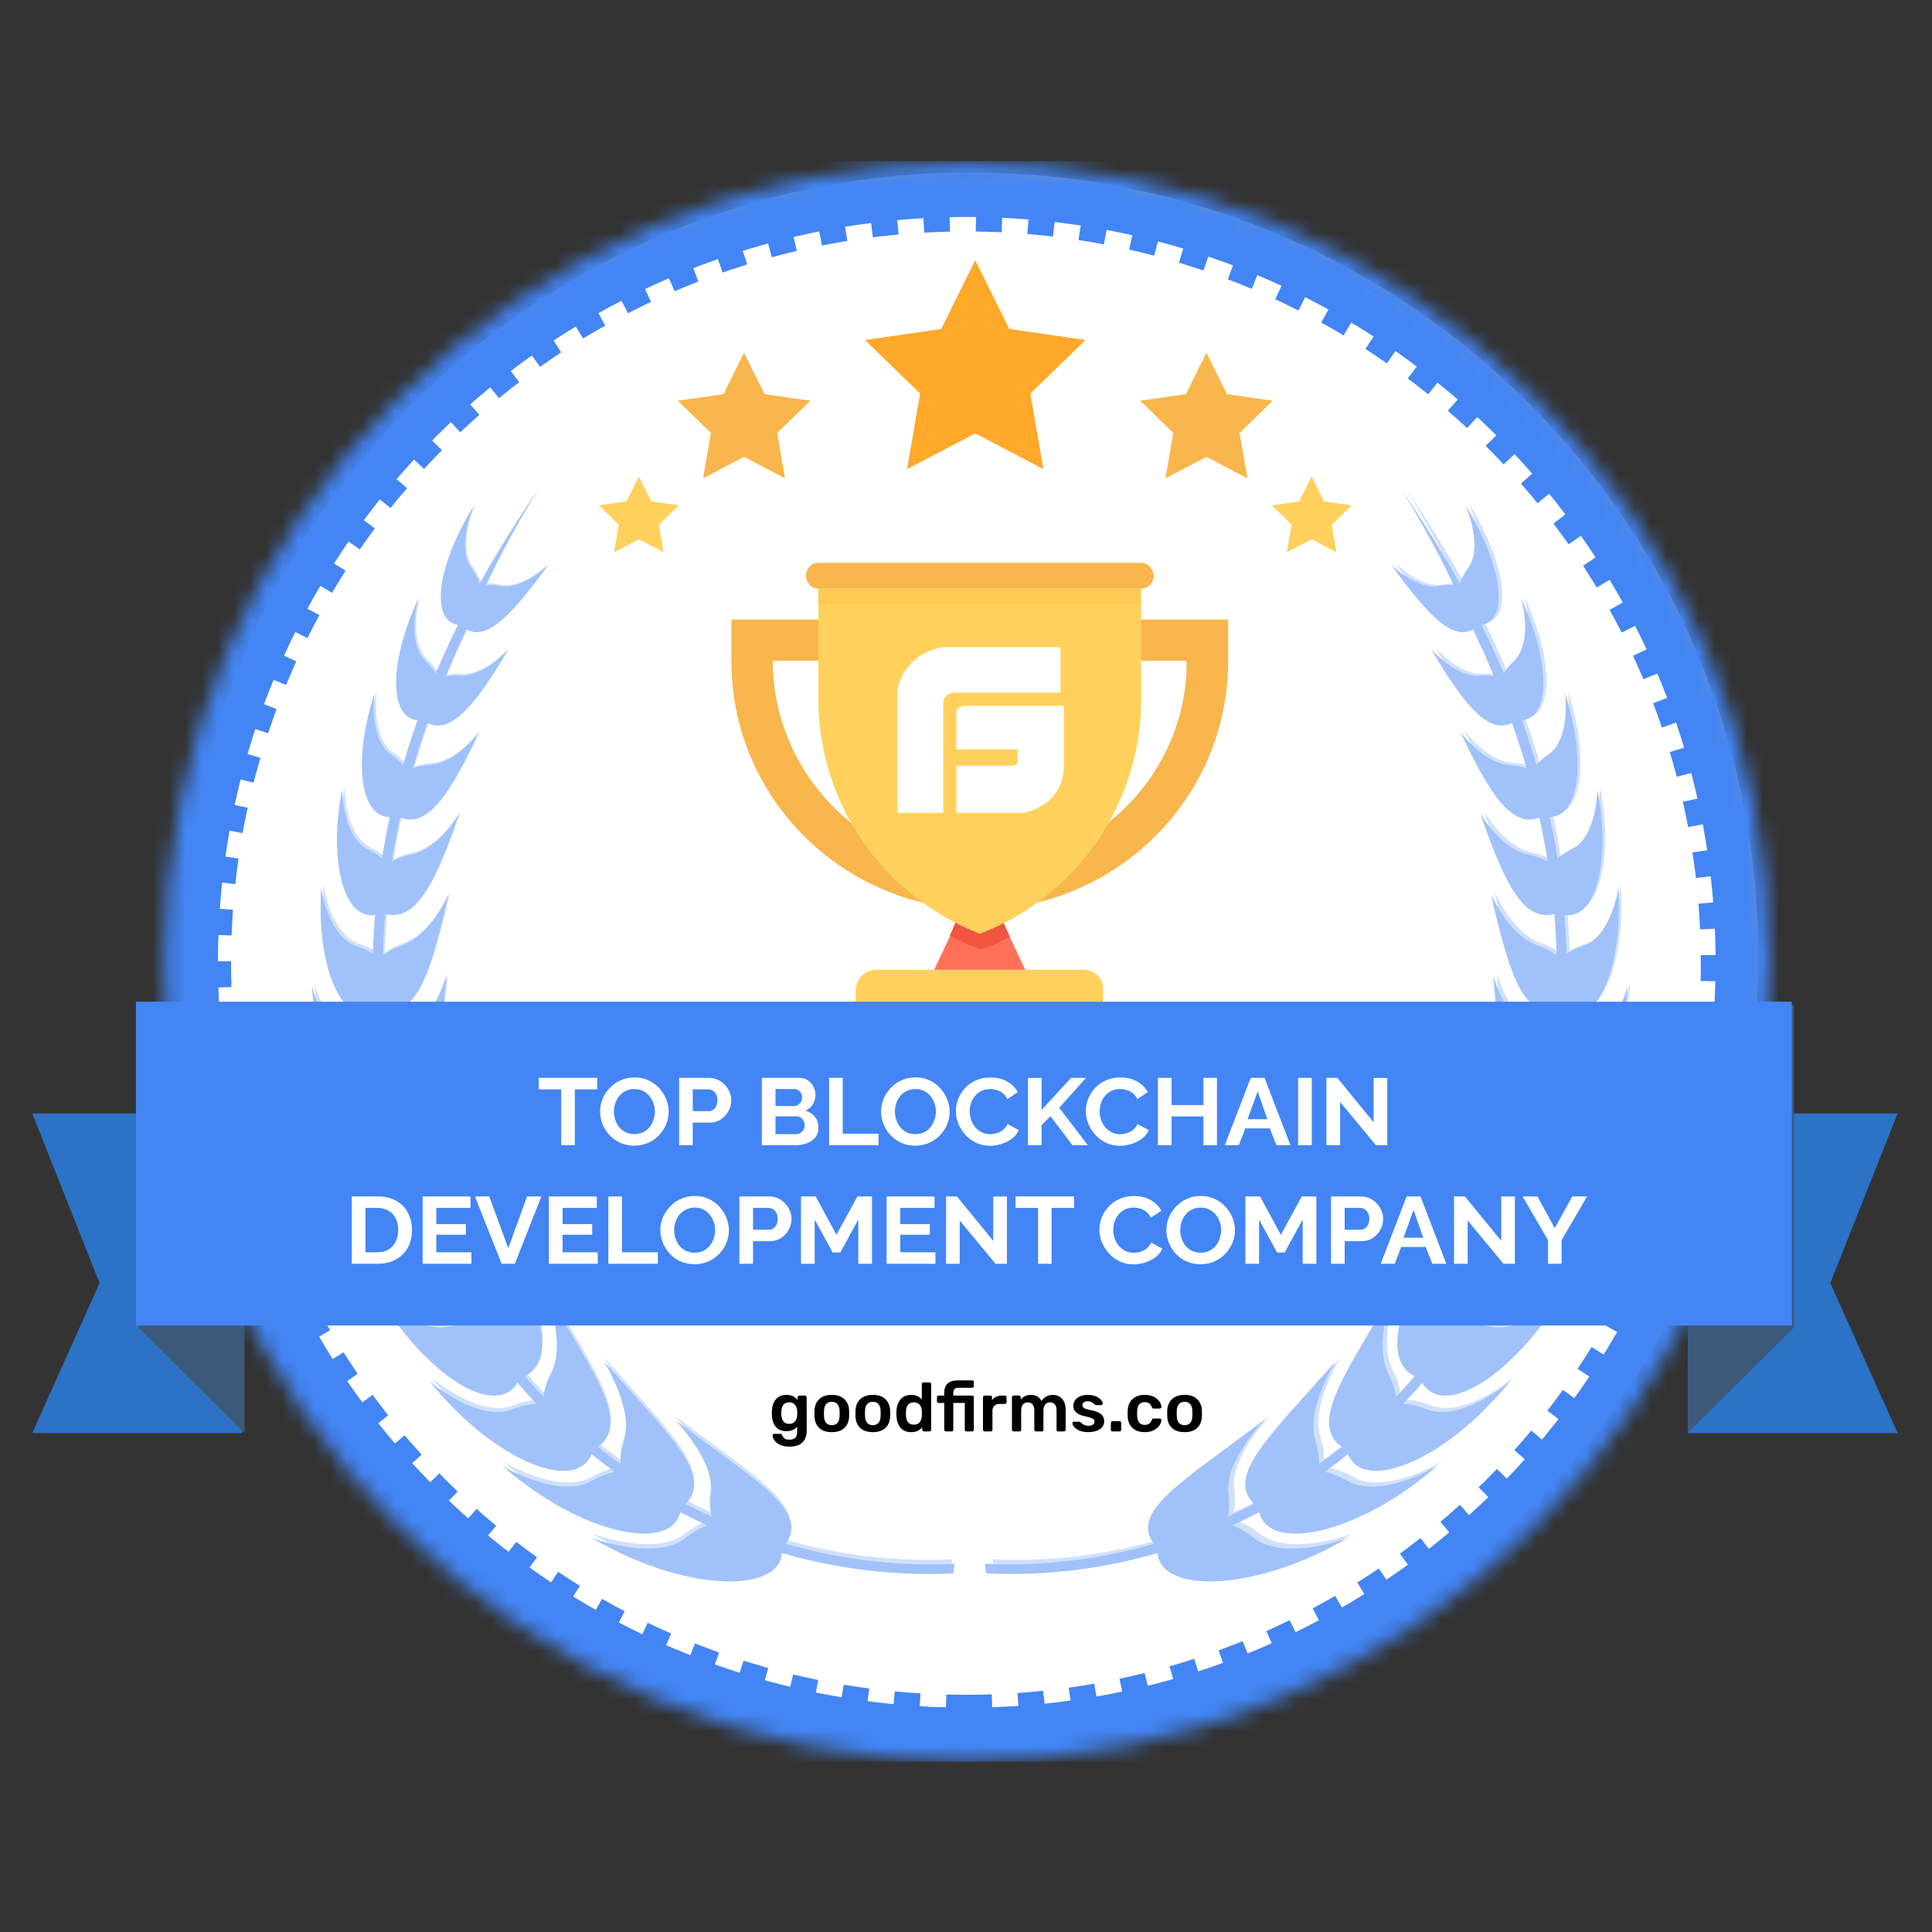 <?xml version="1.0" encoding="UTF-8"?> <svg xmlns="http://www.w3.org/2000/svg" width="120" height="120" viewBox="0 0 120 120" fill="none"><rect x="0" y="0" width="120" height="120" fill="#333333" stroke="none"/><g clip-path="url(#clip0_3018_13673)"><path fill-rule="evenodd" clip-rule="evenodd" d="M60.302 107.833C87.163 107.833 108.939 86.152 108.939 59.407C108.939 32.662 87.163 10.981 60.302 10.981C33.44 10.981 11.664 32.662 11.664 59.407C11.664 86.152 33.44 107.833 60.302 107.833Z" fill="white" stroke="#979797" stroke-width="0.54"></path><path fill-rule="evenodd" clip-rule="evenodd" d="M59.998 105.807C85.505 105.807 106.183 85.218 106.183 59.822C106.183 34.425 85.505 13.837 59.998 13.837C34.49 13.837 13.812 34.425 13.812 59.822C13.812 85.218 34.49 105.807 59.998 105.807Z" stroke="#4385F4" stroke-width="1.081" stroke-dasharray="1.62 1.62"></path><mask id="mask0_3018_13673" style="mask-type:alpha" maskUnits="userSpaceOnUse" x="10" y="10" width="100" height="100"><path d="M10.188 59.771C10.188 87.189 32.511 109.415 60.048 109.415C87.585 109.415 109.909 87.189 109.909 59.771C109.909 32.352 87.585 10.126 60.048 10.126C32.511 10.126 10.188 32.352 10.188 59.771Z" fill="white"></path></mask><g mask="url(#mask0_3018_13673)"><path fill-rule="evenodd" clip-rule="evenodd" d="M60.049 109.415C87.587 109.415 109.909 87.189 109.909 59.771C109.909 32.352 87.587 10.126 60.049 10.126C32.511 10.126 10.188 32.352 10.188 59.771C10.188 87.189 32.511 109.415 60.049 109.415Z" stroke="#4385F4" stroke-width="6.7"></path></g><path fill-rule="evenodd" clip-rule="evenodd" d="M63.679 60.237H58.023L58.988 58.189L59.823 56.27H61.88L62.715 58.189L63.679 60.237Z" fill="#FF7058"></path><path fill-rule="evenodd" clip-rule="evenodd" d="M67.288 60.237H54.434C53.727 60.237 53.148 60.813 53.148 61.517V65.676H68.51V61.517C68.574 60.813 67.996 60.237 67.288 60.237Z" fill="#FFD15C"></path><path fill-rule="evenodd" clip-rule="evenodd" d="M62.72 58.189C62.206 58.445 61.692 58.701 61.177 58.893L60.856 58.957L60.535 58.829C60.02 58.637 59.506 58.381 58.992 58.125L59.828 56.206H61.82L62.72 58.189Z" fill="#F1543F"></path><path fill-rule="evenodd" clip-rule="evenodd" d="M73.709 41.104C73.709 44.175 72.617 46.991 70.753 49.231C68.375 52.046 64.84 53.902 60.855 53.902C56.87 53.902 53.335 52.111 50.957 49.231C49.158 47.055 48 44.175 48 41.104V41.04H73.645V41.104H73.709ZM45.43 38.48V41.104C45.43 47.503 49.415 53.006 55.007 55.31C56.806 56.078 58.798 56.462 60.855 56.462C62.912 56.462 64.904 56.078 66.704 55.31C72.295 53.006 76.281 47.503 76.281 41.104V38.48H45.43ZM70.881 34.96H50.828C50.378 34.96 50.057 35.344 50.057 35.728C50.057 36.176 50.378 36.56 50.828 36.56H70.881C71.331 36.56 71.653 36.176 71.653 35.792C71.653 35.344 71.331 34.96 70.881 34.96Z" fill="#F8B64C"></path><path fill-rule="evenodd" clip-rule="evenodd" d="M70.881 36.56V43.471C70.881 49.87 66.896 55.694 60.854 57.998C54.812 55.63 50.828 49.87 50.828 43.407V36.56H70.881Z" fill="#FFD15C"></path><path fill-rule="evenodd" clip-rule="evenodd" d="M50.828 37.52H70.817V36.56H50.828V37.52Z" fill="#FFC952"></path><path fill-rule="evenodd" clip-rule="evenodd" d="M65.866 40.196H58.473C55.799 40.829 55.742 43.035 55.742 43.035V50.49H58.587V43.703C58.587 43.125 59.155 43.023 59.155 43.023H65.866V40.196ZM59.98 43.843C59.98 43.843 59.405 43.787 59.405 44.294V46.547H63.204V47.224C63.204 47.224 63.215 47.561 62.858 47.561H59.405V50.49H63.549C63.549 50.49 66.059 50.108 66.082 47.561V43.843H59.98Z" fill="white"></path><g opacity="0.5"><path fill-rule="evenodd" clip-rule="evenodd" d="M23.602 43.061C23.605 43.053 23.607 43.048 23.607 43.048C23.607 43.048 23.604 43.053 23.602 43.061ZM21.254 49.14C21.255 49.131 21.257 49.126 21.257 49.126C21.257 49.126 21.255 49.132 21.254 49.14ZM20.316 54.773C20.317 54.749 20.317 54.736 20.316 54.738C20.314 54.738 20.314 54.751 20.316 54.773ZM19.377 60.838C19.376 60.823 19.376 60.815 19.376 60.817C19.374 60.817 19.375 60.825 19.377 60.838ZM19.846 67.372C19.845 67.366 19.845 67.363 19.845 67.363C19.845 67.363 19.844 67.367 19.846 67.372ZM20.784 73.445L20.785 73.442C20.785 73.442 20.784 73.443 20.784 73.445ZM26.909 85.158C26.896 85.141 26.89 85.132 26.89 85.132C26.887 85.133 26.895 85.143 26.909 85.158ZM31.614 90.769C31.596 90.752 31.586 90.743 31.586 90.743C31.584 90.746 31.594 90.754 31.614 90.769ZM36.79 95.443C36.764 95.428 36.752 95.419 36.752 95.419C36.749 95.422 36.763 95.43 36.79 95.443Z" fill="#4385F4"></path><path fill-rule="evenodd" clip-rule="evenodd" d="M59.294 97.133C55.641 97.3 52.1 96.841 48.788 95.89C50.007 94.319 47.991 92.758 46.061 91.253C44.039 89.755 42.015 88.257 42.014 88.253C41.97 88.288 44.397 90.689 44.163 92.782C44.083 93.319 44.105 93.789 44.203 94.2C43.65 93.949 43.105 93.685 42.571 93.408C43.991 92.057 42.383 90.124 40.84 88.29C39.207 86.439 37.56 84.623 37.559 84.618C37.512 84.642 39.37 87.441 38.763 89.502C38.589 90.023 38.523 90.499 38.54 90.926C38.06 90.583 37.592 90.23 37.136 89.867C38.732 88.749 37.568 86.542 36.433 84.473C35.219 82.369 33.966 80.328 33.965 80.324C33.918 80.338 35.187 83.395 34.227 85.361C33.963 85.859 33.813 86.325 33.752 86.755C33.356 86.339 32.971 85.913 32.599 85.48C34.307 84.607 33.641 82.245 32.915 80.013C32.11 77.742 31.245 75.608 31.254 75.576C31.209 75.581 31.9 78.77 30.615 80.584C30.272 81.037 30.044 81.478 29.908 81.896C29.6 81.427 29.303 80.952 29.019 80.471C30.838 79.842 30.604 77.42 30.282 75.128C29.889 72.787 29.405 70.583 29.405 70.558C29.364 70.555 29.508 73.768 27.939 75.376C27.526 75.776 27.228 76.178 27.023 76.572C26.88 76.246 26.741 75.919 26.609 75.591C26.506 75.337 26.407 75.082 26.31 74.827C28.14 74.487 28.305 72.194 28.355 70.016C28.348 67.793 28.223 65.691 28.213 65.669C28.178 65.661 27.844 68.653 26.125 69.948C25.67 70.271 25.325 70.614 25.072 70.959C24.892 70.271 24.731 69.581 24.589 68.888C26.405 68.838 26.896 66.725 27.252 64.701C27.558 62.647 27.726 60.686 27.707 60.664C27.679 60.654 26.968 63.377 25.169 64.352C24.681 64.602 24.3 64.883 24.01 65.18C23.924 64.397 23.861 63.612 23.82 62.828C25.561 63.035 26.302 61.145 26.897 59.309C27.446 57.451 27.847 55.646 27.82 55.621C27.797 55.61 26.804 58.049 24.989 58.715C24.49 58.885 24.092 59.101 23.779 59.344C23.799 58.645 23.834 57.949 23.886 57.255C23.898 57.092 23.913 56.928 23.927 56.766C25.496 57.2 26.474 55.519 27.224 53.902C27.962 52.264 28.504 50.568 28.504 50.562C28.485 50.553 27.288 52.718 25.515 53.096C25.04 53.187 24.65 53.333 24.332 53.513C24.479 52.599 24.654 51.689 24.856 50.782C26.236 51.337 27.326 49.921 28.186 48.507C29.052 47.056 29.741 45.489 29.742 45.483C29.724 45.475 28.381 47.398 26.699 47.518C26.29 47.542 25.94 47.615 25.642 47.726C25.918 46.785 26.221 45.845 26.555 44.905C27.724 45.496 28.85 44.331 29.773 43.106C30.731 41.819 31.555 40.355 31.558 40.347C31.541 40.343 30.082 42.066 28.532 41.967C28.214 41.941 27.929 41.957 27.674 42.006C28.055 41.093 28.462 40.18 28.897 39.264C28.92 39.204 28.945 39.144 28.97 39.085C29.942 39.679 31.064 38.723 32.029 37.654C33.062 36.499 34.026 35.112 34.031 35.105C34.013 35.105 32.444 36.673 31.055 36.398C30.731 36.329 30.437 36.317 30.174 36.35C31.092 34.408 32.16 32.436 33.414 30.423C32.062 32.394 30.86 34.329 29.796 36.244C29.69 35.937 29.523 35.612 29.275 35.276C28.829 34.683 28.821 33.722 28.978 32.904C29.126 32.087 29.439 31.412 29.429 31.411C29.429 31.411 28.262 33.24 27.721 35.074C27.172 36.883 27.187 38.601 28.447 38.813C27.948 39.819 27.488 40.822 27.063 41.824C26.909 41.574 26.705 41.318 26.436 41.061C25.862 40.521 25.706 39.558 25.741 38.724C25.768 37.891 25.987 37.187 25.978 37.187C25.977 37.185 25.033 39.132 24.726 41.053C24.418 42.888 24.649 44.597 25.93 44.739C25.604 45.657 25.307 46.578 25.037 47.502C24.848 47.292 24.612 47.085 24.322 46.885C22.944 45.985 23.217 43.245 23.268 43.038C23.208 43.211 22.546 45.196 22.485 47.116C22.411 49.006 22.871 50.728 24.21 50.743C24.208 50.749 24.207 50.756 24.205 50.763C24.023 51.607 23.863 52.456 23.726 53.309C23.5 53.125 23.228 52.949 22.902 52.789C21.317 52.053 21.234 49.196 21.259 48.981C21.219 49.163 20.785 51.29 20.98 53.3C21.154 55.276 21.876 57.021 23.294 56.835C23.227 57.628 23.18 58.423 23.155 59.22C22.888 59.054 22.57 58.906 22.194 58.783C20.471 58.257 19.975 55.431 19.948 55.074C19.932 55.381 19.77 57.612 20.243 59.608C20.67 61.647 21.752 63.443 23.2 62.993C23.241 63.724 23.3 64.454 23.38 65.185C23.064 65.036 22.692 64.917 22.255 64.838C20.343 64.527 19.425 61.534 19.375 61.245C19.389 61.501 19.536 63.918 20.337 65.999C21.095 68.123 22.525 69.899 24.002 69.121C24.141 69.787 24.298 70.453 24.473 71.115C24.102 70.988 23.668 70.906 23.165 70.884C21.079 70.829 19.654 67.683 19.61 67.49C19.631 67.657 20.157 70.254 21.35 72.389C22.498 74.564 24.323 76.268 25.758 75.111C25.982 75.697 26.22 76.279 26.474 76.856C26.05 76.766 25.564 76.736 25.009 76.786C22.79 77.03 20.767 73.83 20.745 73.71C20.744 73.788 21.73 76.513 23.374 78.629C24.96 80.778 27.202 82.318 28.503 80.811C28.792 81.299 29.092 81.781 29.405 82.256C28.966 82.226 28.477 82.263 27.934 82.389C25.722 82.948 23.13 79.927 23.174 79.901C23.116 79.885 24.575 82.533 26.623 84.444C28.577 86.359 31.095 87.569 32.141 85.89C32.519 86.329 32.909 86.76 33.312 87.183C32.864 87.216 32.379 87.323 31.855 87.524C29.837 88.352 26.924 86.038 26.66 85.762C26.862 86.029 28.62 88.238 30.897 89.744C33.256 91.362 35.982 92.107 36.746 90.328C37.213 90.703 37.691 91.066 38.182 91.418C37.731 91.519 37.254 91.7 36.757 91.978C34.867 93.097 31.524 91.279 31.186 91.032C31.451 91.277 33.617 93.181 36.196 94.291C38.885 95.506 41.805 95.77 42.256 93.926C42.8 94.211 43.354 94.483 43.918 94.74C43.479 94.915 43.029 95.169 42.578 95.519C40.863 96.921 37.151 95.706 36.732 95.505C37.066 95.715 39.608 97.219 42.437 97.854C45.395 98.579 48.424 98.304 48.568 96.464C51.924 97.435 55.511 97.904 59.217 97.727L59.294 97.133ZM97.34 43.061C97.337 43.053 97.334 43.048 97.334 43.048C97.336 43.048 97.337 43.053 97.34 43.061ZM99.216 49.14C99.215 49.131 99.213 49.127 99.213 49.127C99.215 49.127 99.216 49.132 99.216 49.14ZM100.623 54.774C100.622 54.749 100.621 54.736 100.623 54.738C100.625 54.739 100.625 54.751 100.623 54.774ZM101.092 60.838C101.092 60.823 101.093 60.815 101.092 60.817C101.095 60.817 101.094 60.825 101.092 60.838ZM101.092 67.373C101.092 67.366 101.092 67.363 101.092 67.363C101.092 67.363 101.093 67.367 101.092 67.373ZM99.683 73.445L99.683 73.442C99.683 73.442 99.683 73.443 99.683 73.445ZM94.047 85.158C94.06 85.14 94.066 85.132 94.066 85.132C94.069 85.134 94.061 85.143 94.047 85.158ZM89.351 90.769C89.369 90.753 89.38 90.743 89.379 90.743C89.381 90.746 89.371 90.755 89.351 90.769ZM84.185 95.443C84.21 95.428 84.223 95.419 84.223 95.419C84.225 95.422 84.212 95.431 84.185 95.443Z" fill="#4385F4"></path><path fill-rule="evenodd" clip-rule="evenodd" d="M61.172 97.133C64.824 97.3 68.366 96.84 71.678 95.889C70.459 94.319 72.475 92.758 74.405 91.253C76.427 89.755 78.451 88.257 78.452 88.253C78.496 88.288 76.069 90.689 76.303 92.781C76.383 93.318 76.361 93.789 76.263 94.2C76.816 93.949 77.361 93.685 77.894 93.407C76.475 92.057 78.083 90.124 79.626 88.29C81.259 86.439 82.906 84.622 82.907 84.618C82.954 84.642 81.096 87.44 81.703 89.502C81.877 90.023 81.943 90.498 81.926 90.926C82.406 90.583 82.874 90.23 83.33 89.866C81.734 88.748 82.898 86.542 84.033 84.473C85.247 82.369 86.5 80.328 86.501 80.324C86.547 80.338 85.279 83.395 86.239 85.361C86.503 85.858 86.653 86.324 86.714 86.755C87.11 86.338 87.494 85.913 87.867 85.48C86.159 84.607 86.825 82.244 87.55 80.012C88.356 77.742 89.221 75.608 89.212 75.576C89.257 75.581 88.566 78.77 89.85 80.584C90.194 81.037 90.421 81.478 90.557 81.896C90.866 81.427 91.163 80.952 91.447 80.471C89.629 79.842 89.862 77.419 90.184 75.128C90.576 72.786 91.06 70.582 91.06 70.557C91.102 70.554 90.957 73.767 92.527 75.376C92.939 75.776 93.238 76.178 93.443 76.572C93.586 76.246 93.725 75.919 93.858 75.591C93.96 75.337 94.059 75.082 94.156 74.827C92.326 74.487 92.16 72.193 92.111 70.015C92.118 67.793 92.243 65.691 92.253 65.669C92.288 65.661 92.621 68.653 94.341 69.948C94.796 70.271 95.14 70.614 95.393 70.959C95.575 70.271 95.735 69.581 95.877 68.888C94.061 68.838 93.569 66.725 93.215 64.7C92.908 62.647 92.74 60.686 92.759 60.664C92.787 60.654 93.498 63.377 95.297 64.352C95.785 64.601 96.165 64.882 96.456 65.18C96.542 64.396 96.605 63.611 96.646 62.827C94.905 63.035 94.164 61.145 93.569 59.308C93.02 57.451 92.618 55.646 92.645 55.621C92.669 55.61 93.662 58.048 95.478 58.715C95.975 58.885 96.373 59.1 96.687 59.344C96.667 58.645 96.632 57.948 96.58 57.255C96.568 57.091 96.553 56.928 96.539 56.765C94.97 57.2 93.991 55.519 93.241 53.902C92.504 52.263 91.962 50.568 91.962 50.562C91.981 50.553 93.178 52.718 94.951 53.095C95.425 53.187 95.816 53.332 96.134 53.513C95.987 52.599 95.812 51.689 95.61 50.781C94.23 51.337 93.14 49.921 92.28 48.507C91.415 47.056 90.725 45.489 90.724 45.482C90.742 45.475 92.085 47.398 93.766 47.518C94.175 47.541 94.527 47.615 94.823 47.726C94.548 46.784 94.245 45.845 93.911 44.904C92.742 45.495 91.616 44.33 90.692 43.106C89.735 41.819 88.911 40.354 88.909 40.347C88.925 40.343 90.384 42.066 91.934 41.967C92.252 41.941 92.537 41.957 92.793 42.006C92.411 41.093 92.004 40.179 91.569 39.264C91.545 39.204 91.521 39.144 91.496 39.084C90.524 39.678 89.403 38.723 88.437 37.654C87.404 36.499 86.44 35.112 86.434 35.105C86.454 35.105 88.022 36.673 89.411 36.397C89.734 36.328 90.029 36.317 90.292 36.35C89.374 34.408 88.306 32.436 87.052 30.422C88.404 32.394 89.606 34.329 90.669 36.244C90.775 35.937 90.943 35.612 91.191 35.275C91.637 34.682 91.644 33.721 91.488 32.904C91.339 32.087 91.027 31.412 91.037 31.411C91.038 31.41 92.204 33.24 92.744 35.073C93.294 36.882 93.279 38.601 92.019 38.813C92.518 39.819 92.979 40.822 93.403 41.824C93.556 41.574 93.761 41.318 94.03 41.061C94.604 40.52 94.76 39.558 94.725 38.724C94.698 37.891 94.479 37.187 94.488 37.187C94.489 37.184 95.433 39.132 95.74 41.053C96.048 42.888 95.817 44.597 94.536 44.739C94.862 45.657 95.159 46.577 95.428 47.502C95.618 47.292 95.854 47.085 96.143 46.885C97.523 45.984 97.249 43.245 97.198 43.038C97.258 43.211 97.92 45.195 97.981 47.116C98.055 49.006 97.596 50.728 96.256 50.742C96.258 50.749 96.259 50.756 96.261 50.763C96.442 51.606 96.603 52.455 96.741 53.309C96.966 53.124 97.238 52.949 97.564 52.789C99.149 52.053 99.232 49.196 99.207 48.981C99.246 49.163 99.68 51.29 99.485 53.3C99.312 55.275 98.591 57.02 97.172 56.835C97.238 57.628 97.285 58.423 97.311 59.22C97.578 59.054 97.896 58.906 98.272 58.783C99.995 58.256 100.491 55.431 100.518 55.074C100.533 55.381 100.695 57.611 100.223 59.607C99.796 61.647 98.714 63.443 97.266 62.993C97.225 63.724 97.165 64.454 97.086 65.184C97.402 65.036 97.774 64.917 98.211 64.838C100.122 64.527 101.04 61.533 101.091 61.245C101.077 61.501 100.93 63.918 100.128 65.999C99.371 68.123 97.941 69.899 96.464 69.12C96.325 69.787 96.168 70.452 95.993 71.115C96.364 70.988 96.798 70.906 97.301 70.884C99.386 70.829 100.811 67.683 100.855 67.49C100.835 67.657 100.31 70.254 99.116 72.389C97.967 74.564 96.142 76.268 94.708 75.111C94.484 75.697 94.246 76.279 93.992 76.856C94.416 76.766 94.902 76.736 95.457 76.786C97.676 77.03 99.699 73.83 99.721 73.71C99.722 73.788 98.736 76.512 97.092 78.629C95.505 80.778 93.264 82.318 91.963 80.811C91.674 81.299 91.374 81.781 91.061 82.256C91.5 82.226 91.988 82.263 92.532 82.389C94.744 82.948 97.336 79.927 97.291 79.901C97.35 79.885 95.891 82.533 93.843 84.444C91.889 86.359 89.371 87.568 88.325 85.89C87.947 86.329 87.557 86.76 87.153 87.183C87.602 87.216 88.088 87.323 88.611 87.524C90.629 88.352 93.542 86.038 93.805 85.762C93.603 86.028 91.846 88.238 89.569 89.744C87.21 91.362 84.484 92.107 83.72 90.328C83.253 90.702 82.775 91.065 82.284 91.417C82.735 91.519 83.212 91.7 83.709 91.978C85.599 93.097 88.942 91.279 89.281 91.031C89.015 91.277 86.849 93.181 84.27 94.29C81.582 95.506 78.661 95.77 78.21 93.926C77.666 94.211 77.112 94.483 76.548 94.74C76.987 94.915 77.436 95.168 77.888 95.518C79.603 96.921 83.315 95.705 83.734 95.505C83.399 95.715 80.858 97.219 78.028 97.854C75.071 98.578 72.042 98.304 71.898 96.464C68.542 97.435 64.955 97.904 61.249 97.726L61.172 97.133ZM23.395 42.925C23.398 42.916 23.4 42.911 23.4 42.911C23.4 42.911 23.397 42.917 23.395 42.925ZM21.402 48.85C21.404 48.841 21.406 48.836 21.406 48.836C21.406 48.836 21.403 48.842 21.402 48.85ZM20.102 54.924C20.103 54.899 20.104 54.885 20.102 54.888C20.1 54.888 20.1 54.901 20.102 54.924ZM19.534 61.077C19.532 61.061 19.532 61.053 19.532 61.055C19.531 61.055 19.531 61.063 19.534 61.077ZM19.767 67.303C19.766 67.296 19.767 67.293 19.767 67.293C19.767 67.293 19.765 67.297 19.767 67.303ZM20.892 73.504L20.893 73.501C20.893 73.501 20.892 73.502 20.892 73.504ZM26.76 85.52C26.747 85.502 26.741 85.493 26.741 85.493C26.738 85.495 26.746 85.505 26.76 85.52ZM31.249 90.774C31.23 90.756 31.22 90.746 31.22 90.746C31.219 90.749 31.229 90.759 31.249 90.774ZM36.75 95.234C36.725 95.218 36.712 95.209 36.712 95.209C36.71 95.212 36.723 95.221 36.75 95.234Z" fill="#4385F4"></path><path opacity="0.5" fill-rule="evenodd" clip-rule="evenodd" d="M59.136 96.856C55.513 97.023 52 96.565 48.715 95.617C49.924 94.051 47.924 92.495 46.01 90.995C44.004 89.502 41.996 88.008 41.995 88.003C41.951 88.038 44.359 90.433 44.127 92.519C44.047 93.054 44.069 93.523 44.166 93.933C43.618 93.682 43.078 93.419 42.548 93.142C43.956 91.796 42.361 89.869 40.831 88.04C39.211 86.195 37.577 84.384 37.576 84.379C37.529 84.404 39.373 87.194 38.77 89.248C38.597 89.769 38.532 90.243 38.549 90.668C38.073 90.327 37.608 89.975 37.157 89.612C38.74 88.497 37.585 86.298 36.459 84.235C35.255 82.137 34.012 80.102 34.011 80.098C33.965 80.112 35.224 83.16 34.271 85.121C34.009 85.616 33.861 86.081 33.8 86.511C33.407 86.095 33.026 85.671 32.657 85.239C34.35 84.368 33.69 82.013 32.97 79.788C32.171 77.524 31.313 75.397 31.322 75.365C31.278 75.37 31.963 78.549 30.689 80.358C30.348 80.81 30.122 81.249 29.987 81.666C29.681 81.198 29.387 80.724 29.105 80.245C30.909 79.618 30.677 77.203 30.358 74.918C29.969 72.584 29.489 70.387 29.489 70.361C29.448 70.359 29.59 73.562 28.034 75.166C27.624 75.564 27.329 75.965 27.125 76.358C26.983 76.033 26.846 75.707 26.714 75.38C26.612 75.127 26.514 74.873 26.418 74.618C28.233 74.279 28.397 71.993 28.447 69.821C28.44 67.605 28.316 65.509 28.306 65.488C28.271 65.48 27.94 68.462 26.235 69.754C25.783 70.076 25.441 70.418 25.19 70.762C25.011 70.076 24.852 69.388 24.711 68.697C26.512 68.647 27 66.54 27.352 64.522C27.656 62.475 27.823 60.52 27.804 60.498C27.776 60.488 27.07 63.202 25.286 64.175C24.802 64.423 24.425 64.704 24.137 65.001C24.052 64.219 23.989 63.437 23.948 62.655C25.675 62.862 26.41 60.977 27 59.146C27.544 57.294 27.942 55.495 27.916 55.47C27.893 55.459 26.908 57.89 25.107 58.555C24.613 58.724 24.218 58.939 23.908 59.182C23.927 58.485 23.962 57.791 24.014 57.099C24.026 56.936 24.04 56.773 24.054 56.611C25.611 57.044 26.581 55.368 27.325 53.756C28.057 52.123 28.594 50.432 28.595 50.427C28.576 50.417 27.389 52.575 25.629 52.952C25.159 53.044 24.771 53.188 24.456 53.368C24.602 52.457 24.775 51.55 24.976 50.645C26.345 51.199 27.425 49.788 28.279 48.378C29.137 46.931 29.821 45.368 29.822 45.362C29.805 45.355 28.472 47.272 26.804 47.392C26.398 47.415 26.051 47.488 25.756 47.599C26.029 46.66 26.33 45.723 26.66 44.786C27.82 45.375 28.938 44.214 29.853 42.993C30.803 41.709 31.62 40.25 31.623 40.242C31.607 40.239 30.159 41.956 28.622 41.857C28.307 41.831 28.024 41.847 27.77 41.896C28.149 40.986 28.553 40.075 28.984 39.162C29.007 39.103 29.032 39.043 29.057 38.983C30.02 39.576 31.133 38.623 32.091 37.558C33.115 36.406 34.072 35.023 34.077 35.016C34.058 35.016 32.502 36.58 31.125 36.304C30.803 36.236 30.512 36.225 30.251 36.257C31.161 34.321 32.22 32.355 33.464 30.348C32.124 32.313 30.932 34.242 29.876 36.151C29.771 35.845 29.605 35.522 29.359 35.186C28.916 34.595 28.909 33.637 29.064 32.821C29.212 32.007 29.521 31.334 29.512 31.333C29.512 31.333 28.354 33.156 27.818 34.985C27.273 36.788 27.288 38.501 28.537 38.713C28.043 39.716 27.586 40.716 27.165 41.715C27.012 41.465 26.809 41.21 26.543 40.954C25.974 40.415 25.819 39.456 25.854 38.624C25.88 37.794 26.097 37.091 26.088 37.091C26.088 37.089 25.151 39.031 24.847 40.946C24.541 42.775 24.77 44.479 26.041 44.621C25.718 45.536 25.423 46.454 25.155 47.375C24.968 47.167 24.734 46.96 24.447 46.76C23.079 45.863 23.35 43.131 23.401 42.925C23.341 43.098 22.684 45.076 22.624 46.991C22.55 48.875 23.006 50.592 24.335 50.606C24.333 50.613 24.332 50.62 24.33 50.627C24.15 51.468 23.99 52.314 23.854 53.165C23.631 52.981 23.361 52.806 23.037 52.647C21.465 51.913 21.383 49.065 21.408 48.85C21.368 49.031 20.938 51.152 21.131 53.156C21.304 55.126 22.02 56.865 23.426 56.68C23.36 57.471 23.314 58.264 23.288 59.058C23.024 58.893 22.709 58.745 22.335 58.623C20.626 58.097 20.134 55.281 20.107 54.925C20.092 55.231 19.931 57.455 20.4 59.444C20.824 61.478 21.896 63.269 23.333 62.82C23.374 63.548 23.433 64.277 23.512 65.005C23.198 64.857 22.829 64.738 22.396 64.66C20.5 64.349 19.589 61.365 19.539 61.077C19.553 61.332 19.699 63.742 20.494 65.816C21.245 67.934 22.663 69.705 24.128 68.929C24.267 69.593 24.422 70.257 24.596 70.918C24.227 70.791 23.797 70.709 23.298 70.687C21.23 70.632 19.816 67.496 19.773 67.303C19.793 67.47 20.314 70.059 21.498 72.188C22.637 74.356 24.447 76.055 25.87 74.901C26.092 75.485 26.329 76.066 26.581 76.641C26.16 76.551 25.678 76.521 25.128 76.572C22.926 76.814 20.92 73.624 20.898 73.504C20.897 73.582 21.875 76.298 23.506 78.409C25.079 80.551 27.303 82.087 28.593 80.584C28.88 81.07 29.177 81.551 29.488 82.025C29.053 81.995 28.568 82.032 28.029 82.157C25.834 82.715 23.264 79.703 23.307 79.677C23.25 79.66 24.697 82.301 26.729 84.206C28.667 86.115 31.164 87.321 32.202 85.648C32.577 86.085 32.964 86.515 33.364 86.936C32.919 86.97 32.438 87.076 31.918 87.278C29.917 88.102 27.028 85.795 26.766 85.52C26.966 85.786 28.71 87.989 30.968 89.491C33.308 91.103 36.012 91.845 36.77 90.073C37.233 90.445 37.707 90.808 38.194 91.158C37.747 91.26 37.274 91.439 36.781 91.717C34.906 92.833 31.59 91.02 31.254 90.774C31.518 91.018 33.666 92.916 36.224 94.023C38.891 95.235 41.788 95.498 42.235 93.659C42.775 93.944 43.325 94.215 43.884 94.471C43.449 94.646 43.003 94.898 42.555 95.246C40.853 96.645 37.172 95.434 36.756 95.234C37.088 95.443 39.609 96.943 42.415 97.575C45.349 98.298 48.354 98.024 48.497 96.19C51.825 97.158 55.383 97.626 59.059 97.449L59.136 96.856Z" fill="#4385F4"></path><path fill-rule="evenodd" clip-rule="evenodd" d="M97.387 42.925C97.383 42.916 97.382 42.911 97.382 42.911C97.383 42.912 97.384 42.917 97.387 42.925ZM99.379 48.85C99.378 48.842 99.376 48.837 99.376 48.837C99.378 48.837 99.379 48.842 99.379 48.85ZM100.68 54.925C100.678 54.899 100.678 54.886 100.679 54.888C100.681 54.888 100.681 54.901 100.68 54.925ZM101.248 61.077C101.249 61.061 101.25 61.053 101.249 61.055C101.251 61.056 101.251 61.063 101.248 61.077ZM101.015 67.303C101.016 67.297 101.015 67.294 101.015 67.294C101.016 67.294 101.016 67.298 101.015 67.303ZM99.889 73.504C99.889 73.503 99.889 73.501 99.889 73.501C99.889 73.501 99.889 73.502 99.889 73.504ZM94.022 85.521C94.035 85.502 94.041 85.493 94.041 85.493C94.043 85.496 94.036 85.505 94.022 85.521ZM89.533 90.774C89.552 90.757 89.561 90.747 89.561 90.747C89.563 90.75 89.553 90.759 89.533 90.774ZM84.031 95.234C84.057 95.218 84.07 95.209 84.07 95.209C84.072 95.212 84.058 95.221 84.031 95.234Z" fill="#4385F4"></path><path opacity="0.5" fill-rule="evenodd" clip-rule="evenodd" d="M61.648 96.856C65.271 97.023 68.784 96.565 72.07 95.617C70.861 94.051 72.86 92.495 74.774 90.995C76.78 89.502 78.788 88.008 78.789 88.003C78.833 88.038 76.426 90.433 76.657 92.519C76.737 93.054 76.715 93.523 76.618 93.933C77.166 93.682 77.707 93.419 78.236 93.142C76.828 91.796 78.423 89.869 79.954 88.04C81.573 86.195 83.207 84.384 83.208 84.379C83.255 84.404 81.412 87.194 82.014 89.248C82.187 89.769 82.252 90.243 82.235 90.668C82.711 90.327 83.176 89.975 83.627 89.612C82.044 88.497 83.2 86.298 84.325 84.235C85.529 82.137 86.772 80.102 86.773 80.098C86.819 80.112 85.561 83.16 86.514 85.121C86.776 85.616 86.924 86.081 86.984 86.511C87.377 86.095 87.759 85.671 88.128 85.239C86.434 84.368 87.094 82.013 87.814 79.788C88.613 77.524 89.471 75.397 89.462 75.365C89.507 75.37 88.821 78.549 90.096 80.358C90.436 80.81 90.662 81.249 90.797 81.666C91.103 81.198 91.397 80.724 91.679 80.245C89.875 79.618 90.106 77.203 90.426 74.918C90.816 72.584 91.296 70.387 91.296 70.361C91.337 70.359 91.194 73.562 92.751 75.166C93.16 75.564 93.456 75.965 93.659 76.358C93.801 76.033 93.938 75.707 94.07 75.38C94.173 75.127 94.27 74.873 94.366 74.618C92.551 74.279 92.387 71.993 92.337 69.821C92.344 67.605 92.468 65.509 92.479 65.488C92.513 65.48 92.844 68.462 94.55 69.754C95.002 70.076 95.343 70.418 95.594 70.762C95.773 70.076 95.933 69.388 96.073 68.697C94.272 68.647 93.785 66.54 93.432 64.522C93.129 62.475 92.961 60.52 92.98 60.498C93.009 60.488 93.713 63.202 95.499 64.175C95.983 64.423 96.36 64.704 96.647 65.001C96.732 64.219 96.795 63.437 96.836 62.655C95.109 62.862 94.374 60.977 93.784 59.146C93.24 57.294 92.841 55.495 92.868 55.47C92.891 55.459 93.876 57.89 95.677 58.555C96.172 58.724 96.566 58.939 96.877 59.182C96.857 58.485 96.822 57.791 96.771 57.099C96.758 56.936 96.744 56.773 96.73 56.611C95.174 57.044 94.203 55.368 93.459 53.756C92.728 52.123 92.19 50.432 92.189 50.427C92.208 50.417 93.396 52.575 95.155 52.952C95.625 53.044 96.013 53.188 96.328 53.368C96.182 52.457 96.009 51.55 95.808 50.645C94.439 51.199 93.359 49.788 92.505 48.378C91.647 46.931 90.963 45.368 90.962 45.362C90.979 45.355 92.312 47.272 93.98 47.392C94.385 47.415 94.734 47.488 95.028 47.599C94.756 46.66 94.455 45.723 94.124 44.786C92.963 45.375 91.847 44.214 90.931 42.993C89.981 41.709 89.164 40.25 89.161 40.242C89.178 40.239 90.625 41.956 92.162 41.857C92.478 41.831 92.761 41.847 93.013 41.896C92.635 40.986 92.231 40.075 91.8 39.162C91.777 39.103 91.752 39.043 91.728 38.983C90.764 39.576 89.651 38.623 88.693 37.558C87.669 36.406 86.713 35.023 86.707 35.016C86.726 35.016 88.282 36.58 89.659 36.304C89.981 36.236 90.272 36.225 90.534 36.257C89.623 34.321 88.564 32.355 87.32 30.348C88.661 32.313 89.853 34.242 90.908 36.151C91.013 35.845 91.179 35.522 91.425 35.186C91.867 34.595 91.875 33.637 91.72 32.821C91.572 32.007 91.263 31.334 91.273 31.333C91.273 31.333 92.43 33.156 92.966 34.985C93.511 36.788 93.497 38.501 92.247 38.713C92.742 39.716 93.198 40.716 93.62 41.715C93.772 41.465 93.975 41.21 94.241 40.954C94.811 40.415 94.966 39.456 94.931 38.624C94.904 37.794 94.687 37.091 94.696 37.091C94.697 37.089 95.633 39.031 95.937 40.946C96.243 42.775 96.014 44.479 94.743 44.621C95.067 45.536 95.361 46.454 95.629 47.375C95.816 47.167 96.05 46.96 96.338 46.76C97.706 45.863 97.434 43.131 97.384 42.925C97.444 43.098 98.1 45.076 98.16 46.991C98.234 48.875 97.778 50.592 96.45 50.606C96.451 50.613 96.453 50.62 96.454 50.627C96.635 51.468 96.794 52.314 96.93 53.165C97.153 52.981 97.423 52.806 97.747 52.647C99.319 51.913 99.401 49.065 99.377 48.85C99.416 49.031 99.846 51.152 99.653 53.156C99.48 55.126 98.764 56.865 97.359 56.68C97.424 57.471 97.471 58.264 97.496 59.058C97.76 58.893 98.076 58.745 98.449 58.623C100.158 58.097 100.649 55.281 100.677 54.925C100.692 55.231 100.853 57.455 100.384 59.444C99.96 61.478 98.888 63.269 97.451 62.82C97.411 63.548 97.352 64.277 97.272 65.005C97.586 64.857 97.955 64.738 98.388 64.66C100.285 64.349 101.195 61.365 101.246 61.077C101.232 61.332 101.086 63.742 100.291 65.816C99.539 67.934 98.121 69.705 96.656 68.929C96.517 69.593 96.361 70.257 96.189 70.918C96.556 70.791 96.987 70.709 97.486 70.687C99.555 70.632 100.968 67.496 101.012 67.303C100.991 67.47 100.47 70.059 99.286 72.188C98.147 74.356 96.337 76.055 94.914 74.901C94.692 75.485 94.455 76.066 94.203 76.641C94.624 76.551 95.106 76.521 95.656 76.572C97.859 76.814 99.864 73.624 99.887 73.504C99.887 73.582 98.909 76.298 97.279 78.409C95.704 80.551 93.481 82.087 92.191 80.584C91.905 81.07 91.607 81.551 91.296 82.025C91.731 81.995 92.217 82.032 92.755 82.157C94.95 82.715 97.521 79.703 97.477 79.677C97.534 79.66 96.087 82.301 94.056 84.206C92.118 86.115 89.62 87.321 88.582 85.648C88.207 86.085 87.82 86.515 87.42 86.936C87.865 86.97 88.347 87.076 88.866 87.278C90.868 88.102 93.757 85.795 94.019 85.52C93.819 85.786 92.074 87.989 89.816 89.491C87.477 91.103 84.772 91.845 84.015 90.073C83.551 90.445 83.077 90.808 82.59 91.158C83.037 91.26 83.511 91.439 84.003 91.717C85.878 92.833 89.195 91.02 89.53 90.774C89.266 91.018 87.118 92.916 84.56 94.023C81.893 95.235 78.997 95.498 78.549 93.659C78.009 93.944 77.46 94.215 76.9 94.471C77.336 94.646 77.782 94.898 78.23 95.246C79.931 96.645 83.612 95.434 84.028 95.234C83.697 95.443 81.175 96.943 78.369 97.575C75.435 98.298 72.431 98.024 72.288 96.19C68.959 97.158 65.401 97.626 61.725 97.449L61.648 96.856Z" fill="#4385F4"></path></g><path fill-rule="evenodd" clip-rule="evenodd" d="M48.419 89.726C48.261 89.641 48.15 89.545 48.084 89.436C48.018 89.328 47.985 89.236 47.985 89.158C47.985 89.129 47.995 89.106 48.015 89.087C48.035 89.069 48.059 89.059 48.088 89.059H48.47C48.496 89.059 48.518 89.066 48.537 89.079C48.556 89.092 48.571 89.115 48.582 89.149C48.614 89.224 48.661 89.287 48.724 89.34C48.787 89.393 48.884 89.42 49.016 89.42C49.188 89.42 49.314 89.381 49.394 89.306C49.474 89.23 49.514 89.098 49.514 88.909V88.618C49.36 88.801 49.141 88.892 48.857 88.892C48.559 88.892 48.335 88.802 48.185 88.623C48.034 88.442 47.953 88.197 47.942 87.885L47.938 87.77L47.942 87.654C47.953 87.349 48.035 87.103 48.187 86.918C48.339 86.732 48.562 86.638 48.857 86.638C49.009 86.638 49.142 86.667 49.257 86.725C49.371 86.781 49.466 86.859 49.54 86.956V86.789C49.54 86.757 49.551 86.732 49.572 86.711C49.594 86.692 49.619 86.682 49.648 86.682H50C50.028 86.682 50.053 86.692 50.073 86.711C50.093 86.732 50.103 86.757 50.103 86.789L50.107 88.854C50.107 89.171 50.018 89.417 49.841 89.591C49.663 89.765 49.395 89.852 49.037 89.852C48.782 89.852 48.576 89.81 48.419 89.726ZM49.381 88.284C49.461 88.181 49.506 88.056 49.514 87.907C49.517 87.884 49.519 87.838 49.519 87.77C49.519 87.701 49.517 87.656 49.514 87.633C49.506 87.484 49.461 87.359 49.381 87.256C49.301 87.153 49.181 87.102 49.02 87.102C48.711 87.102 48.548 87.29 48.53 87.667L48.526 87.77C48.526 88.215 48.691 88.439 49.02 88.439C49.181 88.439 49.301 88.387 49.381 88.284ZM50.885 88.696C50.702 88.524 50.603 88.287 50.588 87.984L50.584 87.796L50.588 87.607C50.603 87.307 50.703 87.071 50.889 86.898C51.075 86.725 51.334 86.638 51.667 86.638C51.996 86.638 52.254 86.725 52.44 86.898C52.626 87.071 52.727 87.307 52.741 87.607C52.744 87.642 52.745 87.704 52.745 87.796C52.745 87.887 52.744 87.95 52.741 87.984C52.727 88.287 52.628 88.524 52.444 88.696C52.261 88.867 52.002 88.953 51.667 88.953C51.329 88.953 51.068 88.867 50.885 88.696ZM52.017 88.378C52.099 88.284 52.142 88.145 52.148 87.963C52.151 87.934 52.152 87.879 52.152 87.796C52.152 87.713 52.151 87.657 52.148 87.628C52.142 87.446 52.098 87.306 52.015 87.211C51.932 87.115 51.816 87.067 51.667 87.067C51.515 87.067 51.398 87.115 51.314 87.211C51.231 87.306 51.187 87.446 51.181 87.628L51.177 87.796L51.181 87.963C51.187 88.145 51.231 88.284 51.314 88.378C51.398 88.472 51.515 88.52 51.667 88.52C51.819 88.52 51.935 88.472 52.017 88.378ZM53.432 88.696C53.249 88.524 53.15 88.287 53.136 87.984L53.132 87.796L53.136 87.607C53.15 87.307 53.251 87.071 53.437 86.898C53.623 86.725 53.882 86.638 54.214 86.638C54.544 86.638 54.802 86.725 54.988 86.898C55.174 87.071 55.274 87.307 55.288 87.607C55.291 87.642 55.293 87.704 55.293 87.796C55.293 87.887 55.291 87.95 55.288 87.984C55.274 88.287 55.175 88.524 54.992 88.696C54.809 88.867 54.55 88.953 54.214 88.953C53.877 88.953 53.616 88.867 53.432 88.696ZM54.565 88.378C54.646 88.284 54.69 88.145 54.696 87.963C54.699 87.934 54.7 87.879 54.7 87.796C54.7 87.713 54.699 87.657 54.696 87.628C54.69 87.446 54.645 87.306 54.562 87.211C54.479 87.115 54.363 87.067 54.214 87.067C54.063 87.067 53.945 87.115 53.862 87.211C53.779 87.306 53.735 87.446 53.729 87.628L53.725 87.796L53.729 87.963C53.735 88.145 53.779 88.284 53.862 88.378C53.945 88.472 54.063 88.52 54.214 88.52C54.366 88.52 54.483 88.472 54.565 88.378ZM55.933 88.676C55.778 88.492 55.694 88.246 55.679 87.937L55.675 87.796L55.679 87.654C55.691 87.352 55.775 87.107 55.931 86.92C56.087 86.732 56.31 86.638 56.599 86.638C56.874 86.638 57.093 86.733 57.256 86.921V85.971C57.256 85.939 57.266 85.914 57.286 85.895C57.306 85.877 57.331 85.867 57.359 85.867H57.733C57.765 85.867 57.79 85.877 57.808 85.895C57.827 85.914 57.836 85.939 57.836 85.971V88.807C57.836 88.835 57.827 88.86 57.808 88.88C57.79 88.9 57.765 88.909 57.733 88.909H57.385C57.356 88.909 57.332 88.9 57.312 88.88C57.292 88.86 57.282 88.835 57.282 88.807V88.648C57.124 88.851 56.897 88.953 56.599 88.953C56.31 88.953 56.088 88.861 55.933 88.676ZM57.125 88.333C57.204 88.229 57.248 88.1 57.256 87.946C57.259 87.911 57.261 87.857 57.261 87.783C57.261 87.706 57.259 87.65 57.256 87.616C57.251 87.473 57.206 87.352 57.123 87.251C57.04 87.152 56.92 87.102 56.762 87.102C56.456 87.102 56.292 87.29 56.272 87.667L56.268 87.796L56.272 87.924C56.292 88.301 56.456 88.489 56.762 88.489C56.925 88.489 57.046 88.438 57.125 88.333ZM58.678 88.88C58.658 88.86 58.648 88.835 58.648 88.807V87.14H58.3C58.272 87.14 58.247 87.13 58.227 87.11C58.207 87.09 58.197 87.066 58.197 87.037V86.784C58.197 86.756 58.207 86.732 58.227 86.711C58.247 86.692 58.272 86.682 58.3 86.682H58.648V86.51C58.648 86.25 58.718 86.057 58.859 85.93C58.999 85.803 59.211 85.739 59.495 85.739H60.384C60.415 85.739 60.441 85.749 60.459 85.767C60.478 85.786 60.487 85.811 60.487 85.842V86.095C60.487 86.124 60.477 86.147 60.457 86.168C60.437 86.188 60.413 86.197 60.384 86.197H59.516C59.404 86.197 59.326 86.225 59.28 86.279C59.234 86.334 59.211 86.418 59.211 86.532V86.682H60.384C60.415 86.682 60.441 86.691 60.459 86.709C60.478 86.728 60.487 86.753 60.487 86.784V88.807C60.487 88.835 60.478 88.86 60.459 88.88C60.441 88.9 60.415 88.909 60.384 88.909H60.027C59.999 88.909 59.974 88.9 59.954 88.88C59.934 88.86 59.924 88.835 59.924 88.807V87.14H59.211V88.807C59.211 88.835 59.202 88.86 59.183 88.88C59.164 88.9 59.139 88.909 59.108 88.909H58.751C58.723 88.909 58.698 88.9 58.678 88.88ZM61.084 88.88C61.064 88.86 61.054 88.835 61.054 88.807V86.789C61.054 86.757 61.064 86.732 61.084 86.711C61.104 86.692 61.129 86.682 61.157 86.682H61.51C61.541 86.682 61.567 86.692 61.587 86.711C61.607 86.732 61.617 86.757 61.617 86.789V86.965C61.76 86.776 61.966 86.682 62.236 86.682H62.416C62.448 86.682 62.473 86.691 62.491 86.709C62.51 86.728 62.519 86.753 62.519 86.784V87.097C62.519 87.126 62.51 87.15 62.491 87.17C62.473 87.19 62.448 87.201 62.416 87.201H62.077C61.942 87.201 61.836 87.239 61.759 87.316C61.681 87.393 61.643 87.499 61.643 87.633V88.807C61.643 88.835 61.633 88.86 61.613 88.88C61.593 88.9 61.568 88.909 61.54 88.909H61.157C61.129 88.909 61.104 88.9 61.084 88.88ZM62.884 88.88C62.864 88.86 62.854 88.835 62.854 88.807V86.784C62.854 86.753 62.864 86.728 62.884 86.709C62.904 86.691 62.929 86.682 62.957 86.682H63.297C63.328 86.682 63.353 86.691 63.372 86.709C63.391 86.728 63.4 86.753 63.4 86.784V86.93C63.555 86.736 63.762 86.638 64.023 86.638C64.341 86.638 64.563 86.766 64.689 87.02C64.757 86.906 64.855 86.814 64.981 86.744C65.107 86.674 65.243 86.638 65.389 86.638C65.624 86.638 65.816 86.719 65.965 86.879C66.114 87.038 66.188 87.271 66.188 87.577V88.807C66.188 88.835 66.179 88.86 66.16 88.88C66.142 88.9 66.117 88.909 66.085 88.909H65.728C65.7 88.909 65.675 88.9 65.656 88.88C65.635 88.86 65.625 88.835 65.625 88.807V87.612C65.625 87.432 65.587 87.301 65.511 87.222C65.436 87.142 65.336 87.102 65.213 87.102C65.101 87.102 65.006 87.142 64.927 87.224C64.849 87.305 64.809 87.435 64.809 87.612V88.807C64.809 88.835 64.8 88.86 64.781 88.88C64.763 88.9 64.737 88.909 64.706 88.909H64.345C64.317 88.909 64.292 88.9 64.272 88.88C64.252 88.86 64.242 88.835 64.242 88.807V87.612C64.242 87.435 64.203 87.305 64.126 87.224C64.049 87.142 63.95 87.102 63.83 87.102C63.718 87.102 63.623 87.142 63.544 87.224C63.465 87.305 63.426 87.435 63.426 87.612V88.807C63.426 88.835 63.416 88.86 63.398 88.88C63.379 88.9 63.354 88.909 63.323 88.909H62.957C62.929 88.909 62.904 88.9 62.884 88.88ZM67.039 88.854C66.893 88.788 66.785 88.712 66.715 88.625C66.644 88.537 66.609 88.463 66.609 88.4C66.609 88.371 66.619 88.348 66.637 88.331C66.656 88.314 66.678 88.305 66.704 88.305H67.056C67.079 88.305 67.099 88.317 67.116 88.34C67.13 88.351 67.163 88.378 67.213 88.421C67.263 88.464 67.32 88.498 67.385 88.522C67.449 88.546 67.52 88.558 67.597 88.558C67.712 88.558 67.805 88.536 67.877 88.492C67.948 88.447 67.984 88.384 67.984 88.301C67.984 88.244 67.968 88.198 67.935 88.162C67.902 88.126 67.843 88.093 67.758 88.064C67.674 88.034 67.547 88 67.378 87.963C67.135 87.911 66.955 87.832 66.839 87.727C66.723 87.622 66.665 87.481 66.665 87.307C66.665 87.193 66.7 87.085 66.768 86.984C66.837 86.882 66.939 86.8 67.075 86.735C67.211 86.671 67.374 86.638 67.563 86.638C67.758 86.638 67.925 86.669 68.066 86.731C68.206 86.793 68.313 86.866 68.386 86.952C68.459 87.037 68.495 87.113 68.495 87.178C68.495 87.204 68.486 87.226 68.467 87.245C68.449 87.264 68.427 87.273 68.401 87.273H68.079C68.047 87.273 68.023 87.262 68.005 87.239C67.985 87.224 67.953 87.198 67.909 87.159C67.865 87.121 67.815 87.09 67.761 87.067C67.706 87.044 67.64 87.033 67.563 87.033C67.457 87.033 67.375 87.056 67.318 87.102C67.261 87.147 67.232 87.207 67.232 87.281C67.232 87.333 67.246 87.376 67.273 87.41C67.3 87.444 67.355 87.477 67.438 87.506C67.522 87.536 67.646 87.567 67.812 87.598C68.328 87.698 68.585 87.923 68.585 88.271C68.585 88.474 68.498 88.638 68.321 88.764C68.145 88.889 67.9 88.953 67.585 88.953C67.367 88.953 67.185 88.919 67.039 88.854ZM69.028 88.88C69.008 88.86 68.998 88.835 68.998 88.807V88.374C68.998 88.346 69.008 88.322 69.028 88.301C69.048 88.281 69.073 88.271 69.101 88.271H69.535C69.564 88.271 69.588 88.281 69.608 88.301C69.628 88.322 69.638 88.346 69.638 88.374V88.807C69.638 88.835 69.629 88.86 69.61 88.88C69.592 88.9 69.567 88.909 69.535 88.909H69.101C69.073 88.909 69.048 88.9 69.028 88.88ZM70.341 88.691C70.153 88.517 70.054 88.276 70.042 87.967L70.038 87.796L70.042 87.624C70.054 87.316 70.153 87.075 70.341 86.9C70.528 86.726 70.78 86.638 71.095 86.638C71.321 86.638 71.512 86.679 71.668 86.759C71.824 86.839 71.94 86.937 72.016 87.052C72.092 87.168 72.133 87.279 72.139 87.385C72.142 87.413 72.132 87.437 72.111 87.457C72.089 87.477 72.064 87.487 72.036 87.487H71.653C71.622 87.487 71.599 87.481 71.585 87.468C71.57 87.455 71.556 87.432 71.542 87.397C71.499 87.289 71.442 87.21 71.372 87.162C71.302 87.113 71.212 87.088 71.103 87.088C70.957 87.088 70.844 87.134 70.762 87.225C70.68 87.318 70.637 87.457 70.631 87.645L70.627 87.804L70.631 87.946C70.648 88.317 70.806 88.503 71.103 88.503C71.215 88.503 71.305 88.479 71.374 88.432C71.443 88.385 71.499 88.305 71.542 88.194C71.553 88.162 71.567 88.139 71.582 88.126C71.598 88.112 71.622 88.104 71.653 88.104H72.036C72.064 88.104 72.089 88.114 72.111 88.134C72.132 88.154 72.142 88.179 72.139 88.207C72.133 88.307 72.093 88.415 72.019 88.531C71.944 88.646 71.829 88.746 71.675 88.828C71.52 88.911 71.327 88.953 71.095 88.953C70.78 88.953 70.528 88.865 70.341 88.691ZM72.796 88.696C72.613 88.524 72.514 88.287 72.5 87.984L72.495 87.796L72.5 87.607C72.514 87.307 72.614 87.071 72.8 86.898C72.987 86.725 73.246 86.638 73.578 86.638C73.907 86.638 74.165 86.725 74.351 86.898C74.538 87.071 74.638 87.307 74.652 87.607C74.655 87.642 74.656 87.704 74.656 87.796C74.656 87.887 74.655 87.95 74.652 87.984C74.638 88.287 74.539 88.524 74.356 88.696C74.172 88.867 73.913 88.953 73.578 88.953C73.24 88.953 72.979 88.867 72.796 88.696ZM73.928 88.378C74.01 88.284 74.054 88.145 74.059 87.963C74.062 87.934 74.064 87.879 74.064 87.796C74.064 87.713 74.062 87.657 74.059 87.628C74.054 87.446 74.009 87.306 73.926 87.211C73.843 87.115 73.727 87.067 73.578 87.067C73.426 87.067 73.309 87.115 73.226 87.211C73.143 87.306 73.098 87.446 73.093 87.628L73.088 87.796L73.093 87.963C73.098 88.145 73.143 88.284 73.226 88.378C73.309 88.472 73.426 88.52 73.578 88.52C73.73 88.52 73.847 88.472 73.928 88.378Z" fill="black"></path><path fill-rule="evenodd" clip-rule="evenodd" d="M81.468 29.619L82.228 31.152L83.928 31.398L82.698 32.592L82.989 34.277L81.468 33.482L79.948 34.277L80.239 32.592L79.009 31.398L80.709 31.152L81.468 29.619ZM39.678 29.619L38.918 31.152L37.219 31.398L38.448 32.592L38.158 34.277L39.678 33.482L41.198 34.277L40.908 32.592L42.138 31.398L40.438 31.152L39.678 29.619ZM74.932 21.93L76.199 24.486L79.032 24.896L76.982 26.885L77.466 29.694L74.932 28.368L72.398 29.694L72.883 26.885L70.833 24.896L73.665 24.486L74.932 21.93ZM46.215 21.93L44.947 24.486L42.115 24.896L44.165 26.885L43.68 29.694L46.215 28.368L48.748 29.694L48.264 26.885L50.314 24.896L47.481 24.486L46.215 21.93ZM60.573 16.181L62.685 20.441L67.407 21.124L63.989 24.439L64.796 29.122L60.573 26.911L56.35 29.122L57.157 24.439L53.74 21.124L58.462 20.441L60.573 16.181Z" fill="#F8B64C"></path><path fill-rule="evenodd" clip-rule="evenodd" d="M60.575 16.181L62.687 20.441L67.409 21.124L63.992 24.439L64.798 29.122L60.575 26.911L56.352 29.122L57.159 24.439L53.742 21.124L58.464 20.441L60.575 16.181Z" fill="#FFA829"></path><path fill-rule="evenodd" clip-rule="evenodd" d="M74.935 21.929L76.203 24.485L79.035 24.895L76.985 26.885L77.47 29.694L74.935 28.368L72.402 29.694L72.886 26.885L70.836 24.895L73.669 24.485L74.935 21.929Z" fill="#F8B64C"></path><path fill-rule="evenodd" clip-rule="evenodd" d="M81.475 29.619L82.234 31.152L83.934 31.398L82.705 32.592L82.995 34.277L81.475 33.482L79.954 34.277L80.245 32.592L79.016 31.398L80.715 31.152L81.475 29.619Z" fill="#FFD15C"></path><path fill-rule="evenodd" clip-rule="evenodd" d="M46.217 21.929L44.95 24.485L42.117 24.895L44.167 26.885L43.683 29.694L46.217 28.367L48.751 29.694L48.267 26.885L50.316 24.895L47.484 24.485L46.217 21.929Z" fill="#F8B64C"></path><path fill-rule="evenodd" clip-rule="evenodd" d="M39.678 29.619L38.918 31.152L37.219 31.398L38.448 32.592L38.158 34.277L39.678 33.482L41.198 34.277L40.908 32.592L42.138 31.398L40.438 31.152L39.678 29.619Z" fill="#FFD15C"></path><path fill-rule="evenodd" clip-rule="evenodd" d="M2 69.158H15.035V89.013H2L6.184 79.689L2 69.158ZM117.867 69.158H104.832V89.013H117.867L113.683 79.689L117.867 69.158Z" fill="#2C72C6"></path><path fill-rule="evenodd" clip-rule="evenodd" d="M8.578 62.348L15.183 69.42V89.011L8.578 82.436V62.348ZM111.428 62.343L104.835 69.126V88.981L111.428 82.451V62.343Z" fill="#3D597A"></path><path fill-rule="evenodd" clip-rule="evenodd" d="M8.445 82.329H111.303L111.292 62.219H8.445V82.329Z" fill="#4385F4"></path><path d="M37.097 67.66H35.702V71.13H34.86V67.66H33.465V66.947H37.097V67.66ZM39.399 71.16C39.08 71.16 38.789 71.101 38.526 70.983C38.268 70.865 38.045 70.706 37.856 70.506C37.672 70.302 37.529 70.074 37.426 69.822C37.324 69.567 37.273 69.306 37.273 69.039C37.273 68.76 37.326 68.495 37.432 68.243C37.543 67.988 37.693 67.762 37.881 67.566C38.074 67.365 38.299 67.208 38.557 67.094C38.819 66.976 39.106 66.918 39.417 66.918C39.733 66.918 40.02 66.978 40.278 67.1C40.54 67.222 40.763 67.385 40.948 67.589C41.132 67.793 41.276 68.021 41.378 68.273C41.48 68.524 41.532 68.783 41.532 69.05C41.532 69.325 41.478 69.591 41.372 69.846C41.265 70.097 41.116 70.323 40.923 70.523C40.735 70.72 40.509 70.875 40.247 70.989C39.989 71.103 39.706 71.16 39.399 71.16ZM38.133 69.039C38.133 69.219 38.162 69.394 38.219 69.563C38.276 69.732 38.358 69.883 38.465 70.017C38.575 70.146 38.709 70.25 38.864 70.329C39.024 70.404 39.204 70.441 39.405 70.441C39.61 70.441 39.792 70.402 39.952 70.323C40.112 70.241 40.245 70.133 40.352 69.999C40.458 69.862 40.538 69.71 40.591 69.545C40.649 69.376 40.677 69.207 40.677 69.039C40.677 68.858 40.647 68.685 40.585 68.52C40.528 68.351 40.444 68.202 40.333 68.072C40.227 67.939 40.093 67.835 39.934 67.76C39.778 67.681 39.602 67.642 39.405 67.642C39.196 67.642 39.012 67.683 38.852 67.766C38.696 67.844 38.565 67.951 38.459 68.084C38.352 68.218 38.27 68.367 38.213 68.532C38.16 68.697 38.133 68.866 38.133 69.039ZM42.182 71.13V66.947H44.032C44.233 66.947 44.417 66.986 44.585 67.065C44.753 67.143 44.898 67.249 45.021 67.383C45.148 67.516 45.247 67.666 45.316 67.831C45.386 67.996 45.421 68.165 45.421 68.338C45.421 68.573 45.364 68.797 45.249 69.009C45.134 69.221 44.976 69.394 44.776 69.528C44.575 69.661 44.337 69.728 44.063 69.728H43.03V71.13H42.182ZM43.03 69.015H44.014C44.116 69.015 44.208 68.988 44.29 68.933C44.372 68.877 44.438 68.799 44.487 68.697C44.536 68.591 44.56 68.471 44.56 68.338C44.56 68.192 44.532 68.068 44.474 67.966C44.421 67.864 44.35 67.787 44.259 67.737C44.173 67.685 44.079 67.66 43.977 67.66H43.03V69.015ZM50.835 70.052C50.835 70.288 50.771 70.486 50.644 70.647C50.517 70.804 50.345 70.924 50.128 71.007C49.915 71.089 49.682 71.13 49.428 71.13H47.32V66.947H49.655C49.86 66.947 50.036 67 50.184 67.106C50.335 67.208 50.45 67.342 50.528 67.507C50.61 67.668 50.651 67.837 50.651 68.013C50.651 68.214 50.597 68.404 50.491 68.585C50.384 68.766 50.228 68.899 50.024 68.986C50.274 69.056 50.47 69.184 50.614 69.369C50.761 69.553 50.835 69.781 50.835 70.052ZM49.981 69.899C49.981 69.793 49.958 69.698 49.913 69.616C49.868 69.53 49.807 69.463 49.729 69.416C49.655 69.365 49.569 69.339 49.471 69.339H48.168V70.441H49.428C49.53 70.441 49.622 70.417 49.704 70.37C49.79 70.319 49.858 70.252 49.907 70.17C49.956 70.087 49.981 69.997 49.981 69.899ZM48.168 67.642V68.697H49.298C49.393 68.697 49.479 68.675 49.557 68.632C49.635 68.589 49.696 68.528 49.741 68.449C49.79 68.371 49.815 68.277 49.815 68.167C49.815 68.061 49.792 67.968 49.747 67.89C49.706 67.811 49.649 67.75 49.575 67.707C49.505 67.664 49.425 67.642 49.335 67.642H48.168ZM51.497 71.13V66.947H52.345V70.417H54.57V71.13H51.497ZM56.852 71.16C56.532 71.16 56.241 71.101 55.979 70.983C55.721 70.865 55.498 70.706 55.309 70.506C55.125 70.302 54.981 70.074 54.879 69.822C54.777 69.567 54.725 69.306 54.725 69.039C54.725 68.76 54.779 68.495 54.885 68.243C54.996 67.988 55.145 67.762 55.334 67.566C55.526 67.365 55.752 67.208 56.01 67.094C56.272 66.976 56.559 66.918 56.87 66.918C57.186 66.918 57.472 66.978 57.731 67.1C57.993 67.222 58.216 67.385 58.401 67.589C58.585 67.793 58.728 68.021 58.831 68.273C58.933 68.524 58.984 68.783 58.984 69.05C58.984 69.325 58.931 69.591 58.825 69.846C58.718 70.097 58.569 70.323 58.376 70.523C58.188 70.72 57.962 70.875 57.7 70.989C57.442 71.103 57.159 71.16 56.852 71.16ZM55.586 69.039C55.586 69.219 55.615 69.394 55.672 69.563C55.729 69.732 55.811 69.883 55.918 70.017C56.028 70.146 56.161 70.25 56.317 70.329C56.477 70.404 56.657 70.441 56.858 70.441C57.063 70.441 57.245 70.402 57.405 70.323C57.565 70.241 57.698 70.133 57.804 69.999C57.911 69.862 57.991 69.71 58.044 69.545C58.102 69.376 58.13 69.207 58.13 69.039C58.13 68.858 58.099 68.685 58.038 68.52C57.981 68.351 57.897 68.202 57.786 68.072C57.679 67.939 57.546 67.835 57.386 67.76C57.231 67.681 57.055 67.642 56.858 67.642C56.649 67.642 56.465 67.683 56.305 67.766C56.149 67.844 56.018 67.951 55.911 68.084C55.805 68.218 55.723 68.367 55.666 68.532C55.612 68.697 55.586 68.866 55.586 69.039ZM59.371 69.009C59.371 68.754 59.418 68.504 59.512 68.261C59.61 68.013 59.752 67.79 59.936 67.589C60.12 67.385 60.346 67.224 60.612 67.106C60.879 66.984 61.182 66.923 61.522 66.923C61.923 66.923 62.269 67.008 62.56 67.177C62.855 67.346 63.075 67.566 63.218 67.837L62.566 68.267C62.493 68.11 62.397 67.986 62.278 67.896C62.159 67.801 62.032 67.737 61.897 67.701C61.761 67.662 61.628 67.642 61.497 67.642C61.284 67.642 61.098 67.683 60.938 67.766C60.782 67.848 60.651 67.957 60.545 68.09C60.438 68.224 60.358 68.373 60.305 68.538C60.256 68.703 60.231 68.868 60.231 69.033C60.231 69.217 60.262 69.396 60.323 69.569C60.385 69.738 60.471 69.889 60.581 70.023C60.696 70.152 60.831 70.256 60.987 70.335C61.147 70.409 61.321 70.447 61.509 70.447C61.645 70.447 61.782 70.425 61.921 70.382C62.06 70.339 62.19 70.27 62.308 70.176C62.427 70.082 62.519 69.96 62.585 69.811L63.279 70.194C63.193 70.402 63.052 70.578 62.855 70.724C62.663 70.869 62.446 70.979 62.204 71.054C61.962 71.128 61.722 71.166 61.485 71.166C61.173 71.166 60.889 71.105 60.631 70.983C60.373 70.857 60.149 70.692 59.961 70.488C59.776 70.28 59.631 70.048 59.524 69.793C59.422 69.534 59.371 69.272 59.371 69.009ZM63.848 71.13V66.953H64.696V68.939L66.528 66.947H67.462L65.79 68.803L67.566 71.13H66.608L65.249 69.327L64.696 69.881V71.13H63.848ZM67.443 69.009C67.443 68.754 67.49 68.504 67.584 68.261C67.683 68.013 67.824 67.79 68.008 67.589C68.193 67.385 68.418 67.224 68.684 67.106C68.951 66.984 69.254 66.923 69.594 66.923C69.996 66.923 70.342 67.008 70.633 67.177C70.928 67.346 71.147 67.566 71.29 67.837L70.639 68.267C70.565 68.11 70.469 67.986 70.35 67.896C70.231 67.801 70.104 67.737 69.969 67.701C69.834 67.662 69.701 67.642 69.569 67.642C69.356 67.642 69.17 67.683 69.01 67.766C68.854 67.848 68.723 67.957 68.617 68.09C68.51 68.224 68.43 68.373 68.377 68.538C68.328 68.703 68.303 68.868 68.303 69.033C68.303 69.217 68.334 69.396 68.395 69.569C68.457 69.738 68.543 69.889 68.654 70.023C68.768 70.152 68.903 70.256 69.059 70.335C69.219 70.409 69.393 70.447 69.582 70.447C69.717 70.447 69.854 70.425 69.993 70.382C70.133 70.339 70.262 70.27 70.381 70.176C70.499 70.082 70.592 69.96 70.657 69.811L71.352 70.194C71.266 70.402 71.124 70.578 70.928 70.724C70.735 70.869 70.518 70.979 70.276 71.054C70.034 71.128 69.795 71.166 69.557 71.166C69.246 71.166 68.961 71.105 68.703 70.983C68.445 70.857 68.221 70.692 68.033 70.488C67.849 70.28 67.703 70.048 67.597 69.793C67.494 69.534 67.443 69.272 67.443 69.009ZM75.589 66.947V71.13H74.747V69.345H72.769V71.13H71.92V66.947H72.769V68.638H74.747V66.947H75.589ZM77.686 66.947H78.546L80.15 71.13H79.278L78.872 70.087H77.348L76.948 71.13H76.076L77.686 66.947ZM78.718 69.516L78.116 67.79L77.489 69.516H78.718ZM80.629 71.13V66.947H81.477V71.13H80.629ZM83.236 68.444V71.13H82.387V66.947H83.064L85.319 69.704V66.953H86.167V71.13H85.46L83.236 68.444ZM21.852 78.495V74.312H23.437C23.912 74.312 24.31 74.406 24.629 74.595C24.949 74.779 25.189 75.031 25.349 75.349C25.508 75.663 25.588 76.013 25.588 76.398C25.588 76.822 25.5 77.191 25.324 77.505C25.148 77.82 24.898 78.063 24.574 78.236C24.255 78.409 23.876 78.495 23.437 78.495H21.852ZM24.734 76.398C24.734 76.127 24.683 75.889 24.58 75.685C24.478 75.477 24.33 75.316 24.138 75.202C23.945 75.084 23.712 75.025 23.437 75.025H22.7V77.782H23.437C23.716 77.782 23.951 77.724 24.144 77.606C24.337 77.484 24.482 77.319 24.58 77.111C24.683 76.899 24.734 76.661 24.734 76.398ZM29.281 77.782V78.495H26.251V74.312H29.225V75.025H27.099V76.032H28.936V76.692H27.099V77.782H29.281ZM30.39 74.312L31.57 77.529L32.738 74.312H33.629L31.976 78.495H31.159L29.499 74.312H30.39ZM37.125 77.782V78.495H34.095V74.312H37.069V75.025H34.943V76.032H36.781V76.692H34.943V77.782H37.125ZM37.786 78.495V74.312H38.634V77.782H40.859V78.495H37.786ZM43.141 78.525C42.822 78.525 42.531 78.466 42.268 78.348C42.01 78.23 41.787 78.071 41.599 77.871C41.414 77.667 41.271 77.439 41.168 77.187C41.066 76.932 41.015 76.671 41.015 76.404C41.015 76.125 41.068 75.86 41.175 75.608C41.285 75.353 41.435 75.127 41.623 74.931C41.816 74.73 42.041 74.573 42.299 74.459C42.561 74.341 42.848 74.283 43.16 74.283C43.475 74.283 43.762 74.344 44.02 74.465C44.282 74.587 44.505 74.75 44.69 74.954C44.874 75.159 45.017 75.386 45.12 75.638C45.222 75.889 45.274 76.148 45.274 76.415C45.274 76.69 45.22 76.956 45.114 77.211C45.007 77.462 44.858 77.688 44.665 77.888C44.477 78.085 44.251 78.24 43.989 78.354C43.731 78.468 43.448 78.525 43.141 78.525ZM41.875 76.404C41.875 76.584 41.904 76.759 41.961 76.928C42.018 77.097 42.1 77.248 42.207 77.382C42.318 77.511 42.451 77.615 42.606 77.694C42.766 77.769 42.946 77.806 43.147 77.806C43.352 77.806 43.534 77.767 43.694 77.688C43.854 77.606 43.987 77.498 44.094 77.364C44.2 77.227 44.28 77.075 44.333 76.91C44.391 76.742 44.419 76.573 44.419 76.404C44.419 76.223 44.389 76.05 44.327 75.885C44.27 75.716 44.186 75.567 44.075 75.437C43.969 75.304 43.836 75.2 43.676 75.125C43.52 75.046 43.344 75.007 43.147 75.007C42.938 75.007 42.754 75.049 42.594 75.131C42.438 75.21 42.307 75.316 42.201 75.449C42.094 75.583 42.012 75.732 41.955 75.897C41.902 76.062 41.875 76.231 41.875 76.404ZM45.924 78.495V74.312H47.774C47.975 74.312 48.159 74.351 48.327 74.43C48.495 74.508 48.641 74.615 48.764 74.748C48.891 74.882 48.989 75.031 49.059 75.196C49.128 75.361 49.163 75.53 49.163 75.703C49.163 75.938 49.106 76.162 48.991 76.374C48.876 76.586 48.718 76.759 48.518 76.893C48.317 77.026 48.079 77.093 47.805 77.093H46.772V78.495H45.924ZM46.772 76.38H47.756C47.858 76.38 47.95 76.353 48.032 76.298C48.114 76.243 48.18 76.164 48.229 76.062C48.278 75.956 48.303 75.836 48.303 75.703C48.303 75.557 48.274 75.433 48.217 75.331C48.163 75.229 48.092 75.153 48.001 75.102C47.915 75.05 47.821 75.025 47.719 75.025H46.772V76.38ZM53.312 78.495V75.75L52.193 77.794H51.72L50.601 75.75V78.495H49.753V74.312H50.663L51.953 76.692L53.256 74.312H54.16V78.495H53.312ZM58.101 77.782V78.495H55.071V74.312H58.045V75.025H55.919V76.032H57.756V76.692H55.919V77.782H58.101ZM59.61 75.809V78.495H58.762V74.312H59.438L61.693 77.07V74.318H62.541V78.495H61.835L59.61 75.809ZM66.712 75.025H65.317V78.495H64.475V75.025H63.08V74.312H66.712V75.025ZM68.286 76.374C68.286 76.119 68.333 75.87 68.428 75.626C68.526 75.379 68.667 75.155 68.852 74.954C69.036 74.75 69.261 74.589 69.528 74.471C69.794 74.349 70.097 74.288 70.437 74.288C70.839 74.288 71.185 74.373 71.476 74.542C71.771 74.711 71.99 74.931 72.133 75.202L71.482 75.632C71.408 75.475 71.312 75.351 71.193 75.261C71.074 75.166 70.947 75.102 70.812 75.066C70.677 75.027 70.544 75.007 70.413 75.007C70.2 75.007 70.013 75.049 69.853 75.131C69.698 75.213 69.567 75.322 69.46 75.455C69.353 75.589 69.274 75.738 69.22 75.903C69.171 76.068 69.147 76.233 69.147 76.398C69.147 76.582 69.177 76.761 69.239 76.934C69.3 77.103 69.386 77.254 69.497 77.388C69.612 77.517 69.747 77.621 69.903 77.7C70.062 77.775 70.236 77.812 70.425 77.812C70.56 77.812 70.697 77.79 70.837 77.747C70.976 77.704 71.105 77.635 71.224 77.541C71.343 77.447 71.435 77.325 71.5 77.176L72.195 77.558C72.109 77.767 71.968 77.944 71.771 78.089C71.578 78.234 71.361 78.344 71.119 78.419C70.878 78.493 70.638 78.531 70.4 78.531C70.089 78.531 69.804 78.47 69.546 78.348C69.288 78.222 69.065 78.057 68.876 77.853C68.692 77.645 68.546 77.413 68.44 77.158C68.337 76.899 68.286 76.637 68.286 76.374ZM74.572 78.525C74.252 78.525 73.961 78.466 73.699 78.348C73.441 78.23 73.218 78.071 73.029 77.871C72.845 77.667 72.701 77.439 72.599 77.187C72.496 76.932 72.445 76.671 72.445 76.404C72.445 76.125 72.499 75.86 72.605 75.608C72.716 75.353 72.865 75.127 73.054 74.931C73.246 74.73 73.472 74.573 73.73 74.459C73.992 74.341 74.279 74.283 74.59 74.283C74.906 74.283 75.192 74.344 75.451 74.465C75.713 74.587 75.936 74.75 76.12 74.954C76.305 75.159 76.448 75.386 76.551 75.638C76.653 75.889 76.704 76.148 76.704 76.415C76.704 76.69 76.651 76.956 76.544 77.211C76.438 77.462 76.288 77.688 76.096 77.888C75.907 78.085 75.682 78.24 75.42 78.354C75.162 78.468 74.879 78.525 74.572 78.525ZM73.306 76.404C73.306 76.584 73.334 76.759 73.392 76.928C73.449 77.097 73.531 77.248 73.638 77.382C73.748 77.511 73.881 77.615 74.037 77.694C74.197 77.769 74.377 77.806 74.578 77.806C74.783 77.806 74.965 77.767 75.125 77.688C75.285 77.606 75.418 77.498 75.524 77.364C75.631 77.227 75.711 77.075 75.764 76.91C75.821 76.742 75.85 76.573 75.85 76.404C75.85 76.223 75.819 76.05 75.758 75.885C75.701 75.716 75.617 75.567 75.506 75.437C75.399 75.304 75.266 75.2 75.106 75.125C74.951 75.046 74.775 75.007 74.578 75.007C74.369 75.007 74.184 75.049 74.025 75.131C73.869 75.21 73.738 75.316 73.631 75.449C73.525 75.583 73.443 75.732 73.386 75.897C73.332 76.062 73.306 76.231 73.306 76.404ZM80.913 78.495V75.75L79.795 77.794H79.322L78.203 75.75V78.495H77.355V74.312H78.264L79.555 76.692L80.858 74.312H81.761V78.495H80.913ZM82.672 78.495V74.312H84.522C84.723 74.312 84.907 74.351 85.075 74.43C85.244 74.508 85.389 74.615 85.512 74.748C85.638 74.882 85.737 75.031 85.807 75.196C85.877 75.361 85.911 75.53 85.911 75.703C85.911 75.938 85.854 76.162 85.739 76.374C85.625 76.586 85.466 76.759 85.266 76.893C85.065 77.026 84.827 77.093 84.553 77.093H83.52V78.495H82.672ZM83.52 76.38H84.504C84.606 76.38 84.698 76.353 84.78 76.298C84.863 76.243 84.928 76.164 84.977 76.062C85.026 75.956 85.051 75.836 85.051 75.703C85.051 75.557 85.022 75.433 84.965 75.331C84.912 75.229 84.84 75.153 84.75 75.102C84.664 75.05 84.569 75.025 84.467 75.025H83.52V76.38ZM87.369 74.312H88.23L89.834 78.495H88.961L88.555 77.453H87.031L86.632 78.495H85.759L87.369 74.312ZM88.402 76.881L87.799 75.155L87.173 76.881H88.402ZM91.16 75.809V78.495H90.312V74.312H90.988L93.244 77.07V74.318H94.092V78.495H93.385L91.16 75.809ZM95.492 74.312L96.567 76.28L97.661 74.312H98.577L96.991 77.034V78.495H96.149V77.022L94.57 74.312H95.492Z" fill="white"></path></g><defs><clipPath id="clip0_3018_13673"><rect width="116" height="99.429" fill="white" transform="translate(2 10)"></rect></clipPath></defs></svg> 
